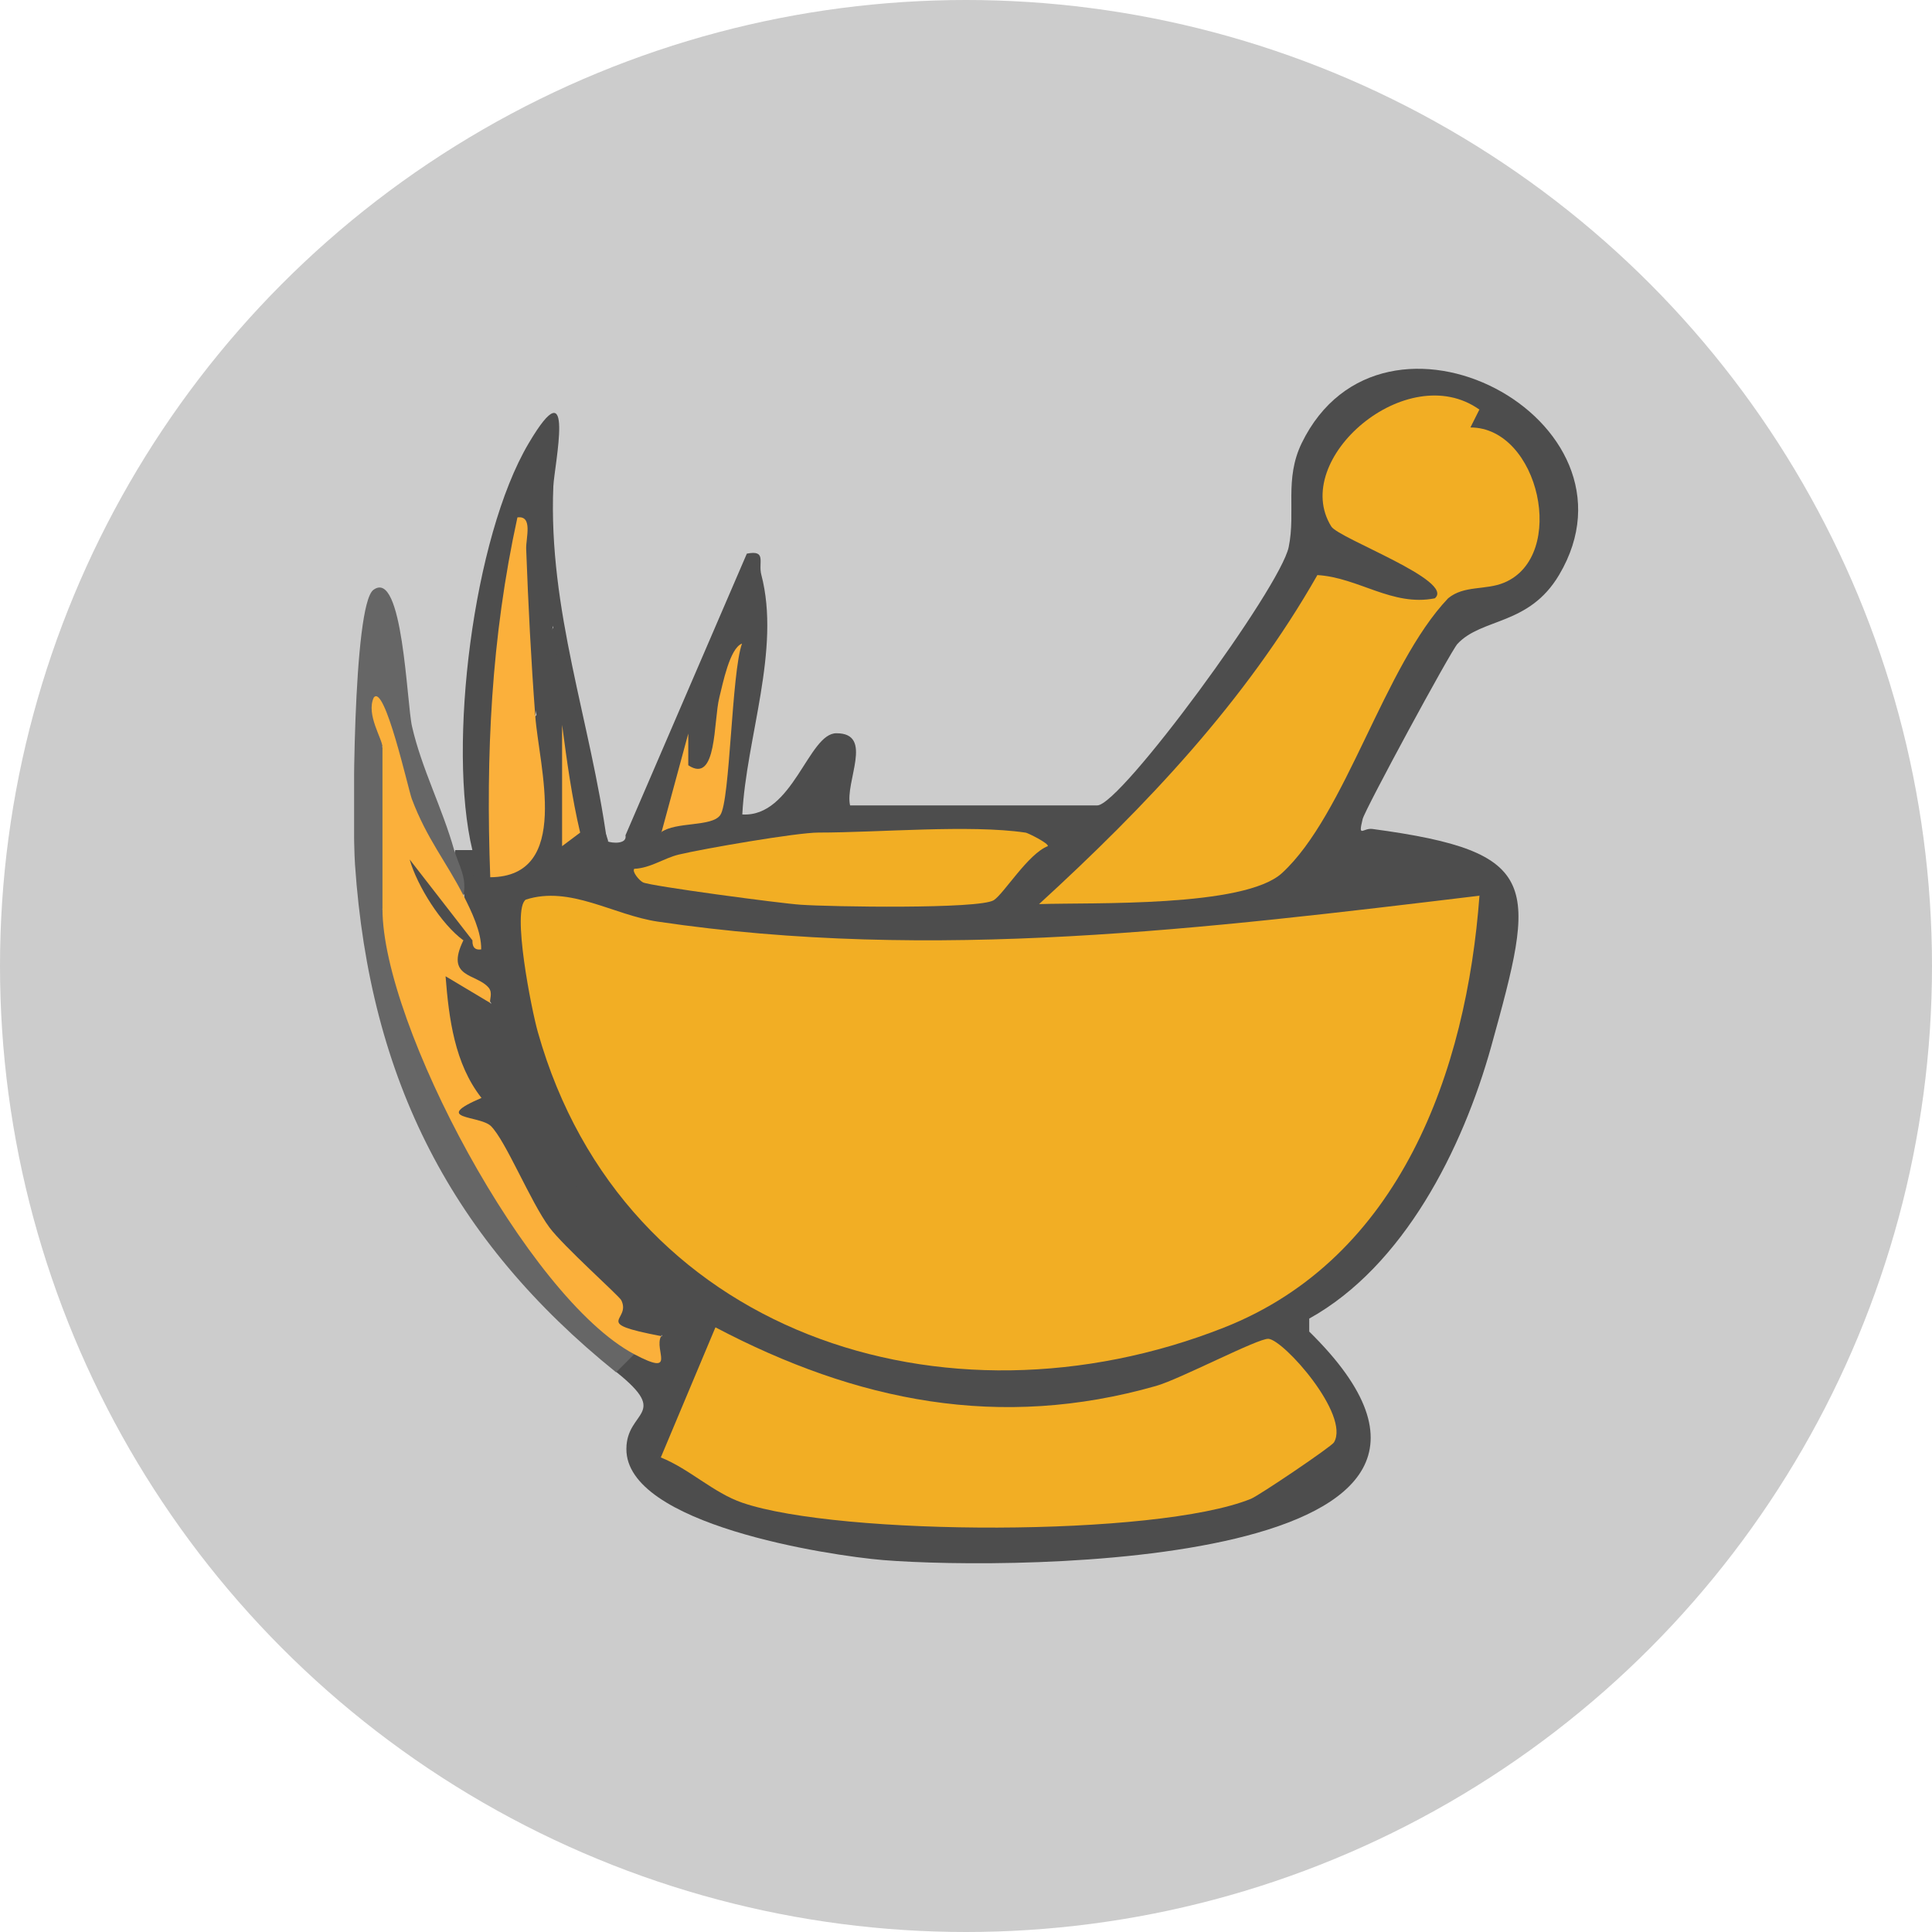 <svg viewBox="0 0 64 64" xmlns:xlink="http://www.w3.org/1999/xlink" xmlns="http://www.w3.org/2000/svg" data-name="Ebene 1" id="Ebene_1">
  <defs>
    <style>
      .cls-1 {
        fill: #4d4d4d;
      }

      .cls-2 {
        fill: none;
      }

      .cls-3 {
        fill: #666;
      }

      .cls-4 {
        fill: #f2ae24;
      }

      .cls-5 {
        fill: #ccc;
      }

      .cls-6 {
        clip-path: url(#clippath);
      }

      .cls-7 {
        fill: #fbb03b;
      }
    </style>
    <clipPath id="clippath">
      <rect height="39.56" width="40.55" y="12.22" x="11.73" class="cls-2"></rect>
    </clipPath>
  </defs>
  <circle r="32" cy="32" cx="32" class="cls-5"></circle>
  <g class="cls-6">
    <path d="M20.12,27.87c.14.06.66.11.6-.2l4.02-9.33c.67-.13.37.29.48.7.65,2.48-.5,5.4-.63,7.94,1.68.1,2.19-2.7,3.12-2.69,1.25,0,.27,1.61.45,2.39h8.19c.77,0,6.07-7.22,6.34-8.56.24-1.17-.15-2.24.43-3.44,2.68-5.5,11.58-.79,8.53,4.36-1,1.69-2.56,1.42-3.37,2.29-.23.25-3.06,5.48-3.14,5.8-.16.65.01.29.32.33,5.67.76,5.42,1.85,3.94,7.2-.95,3.41-2.9,7.28-6.03,9.02v.43c7.98,7.84-9.78,7.92-14.11,7.57-1.81-.15-8.54-1.18-8.51-3.69.01-1.28,1.46-1.1-.32-2.53-.64-.57-.13-1.01.6-.6.15-.29.65-.29.67-.18.07.38-1.03-.04.23-.42l-.1-.67c-2.72-2.81-4.69-6.02-5.91-9.62l.35-.74-.36-.48c-1.09-.44-2.14-1.16-.53-1.61.08-.15.18-.14.3,0-.24-.49-.34-.98-.3-1.49-.26-.59-.36-1.08-.3-1.49h.6c.24.27.44.57.6.89,1.29-1.16,1.61-2.78.94-4.87l.55-.49c-.14-1.43.11-2.47.75-3.12.16.08.58,3.14.14,3.42-.05,1.34.14,2.53.6,3.58.2-1.12.58-.75.89.3" class="cls-1"></path>
    <path d="M15.05,28.17c.14.48.43.91.3,1.49-.85-.29-1.83-1.8-2.16-2.77l-.35-2.41-.18.26c.52.67.84,4.06.6,4.94l-.6.43.61.32c.24,2.16,1.11,4.2,2.06,6.15.04.09-.07.26-.22.45,1.72,2.41,3.47,4.76,5.25,7.06.56.19.77.45.65.77l-.6.6c-5.42-4.37-8.16-9.66-8.65-16.82-.09-1.26-.07-8.6.61-9.1.98-.72,1.1,3.76,1.28,4.53.32,1.4,1.01,2.71,1.4,4.11" class="cls-3"></path>
    <path d="M15.65,28.17c-.83-3.44.02-10.37,1.86-13.48,1.58-2.68.85.74.82,1.42-.17,4.11,1.23,7.76,1.78,11.77-.34-.15-.17-.73-.59-.59v.89s-.3,0-.3,0c-.03-.19.04-.42,0-.59-.46-1.03-.66-2.22-.6-3.58-.14-1.05-.16-2.22-.3-3.28l-.59,2.98c-.39-.53-.64-1.12-.73-1.76l-.2,5.89-.56,1.23c-1.01,0-.43-.21-.6-.89" class="cls-1"></path>
    <path d="M49.01,29.66c-.43,5.83-2.63,12.02-8.47,14.32-9.24,3.64-19.89.22-22.72-9.78-.21-.73-.88-4.09-.4-4.4,1.47-.47,2.89.51,4.37.73,9.12,1.35,18.16.23,27.23-.86" class="cls-4"></path>
    <path d="M44.19,47.78c-.08.14-2.48,1.76-2.75,1.87-3.13,1.27-13.64,1.23-16.85.13-.96-.33-1.75-1.12-2.7-1.5l1.81-4.31c4.68,2.46,9.41,3.42,14.6,1.94.78-.22,3.39-1.59,3.72-1.56.51.04,2.71,2.52,2.17,3.43" class="cls-4"></path>
    <path d="M49,13.58l-.29.58c2.28,0,3.22,4.26,1.12,5.14-.62.26-1.33.08-1.86.52-2.13,2.24-3.38,7.15-5.5,9.1-1.25,1.15-6.3.97-8.05,1.03,3.54-3.24,6.84-6.72,9.22-10.9,1.36.08,2.48,1.05,3.89.77.69-.58-3.18-1.98-3.43-2.38-1.38-2.22,2.51-5.58,4.91-3.87" class="cls-4"></path>
    <path d="M15.35,29.66c.27.53.6,1.21.59,1.79-.34.05-.28-.29-.29-.3-.52-.43-.62-.43-.3,0-.61,1.25.42,1.09.83,1.56.16.18.02.42.06.52-.17.42-.41.48-.76.29.87,4.05,3.67,7.32,6.35,10.32l.07.42c-.25.47.55,1.36-.89.6-3.54-1.88-8.34-10.94-8.34-14.75v-5.36c0-.27-.55-1.08-.29-1.64.36-.49,1.14,3.02,1.26,3.35.5,1.33,1.14,2.08,1.71,3.2" class="cls-7"></path>
    <path d="M33.97,27.58c.08.01.78.36.74.45-.65.25-1.46,1.58-1.79,1.79-.48.3-5.42.22-6.4.15-.64-.04-4.99-.62-5.22-.74-.12-.06-.37-.35-.29-.45.53-.02.98-.35,1.47-.47.84-.2,3.91-.73,4.63-.73,1.99,0,5.02-.27,6.85,0" class="cls-4"></path>
    <path d="M21.9,44.26c-2.36-.45-.97-.49-1.32-1.19-.08-.15-1.92-1.79-2.38-2.41-.63-.85-1.45-2.88-1.94-3.36-.38-.36-1.99-.21-.31-.93-.89-1.13-1.08-2.63-1.19-4.03l1.49.89c.61,1.54,1.18,3.54,2.14,5.15.68,1.14,4.21,4.76,4.13,5.38-.03.21-.53.34-.61.49" class="cls-1"></path>
    <path d="M17.73,23.7c.12,1.69,1.22,5.34-1.49,5.36-.15-4.07.03-7.94.9-11.92.52-.07.28.68.29,1.04.07,1.86.16,3.66.3,5.52" class="cls-7"></path>
    <path d="M21.91,27.58l.89-3.28v1.05c.96.64.83-1.46,1.03-2.25.11-.43.34-1.63.75-1.78-.35.97-.39,5.21-.72,5.68-.28.4-1.47.21-1.96.57" class="cls-7"></path>
    <path d="M19.22,27.58l-.6.45v-4.02c.16,1.21.32,2.39.6,3.58" class="cls-7"></path>
    <path d="M15.65,31.15c-.09-.04-.24.04-.3,0-.73-.53-1.53-1.8-1.78-2.68l2.08,2.68Z" class="cls-1"></path>
  </g>
</svg>